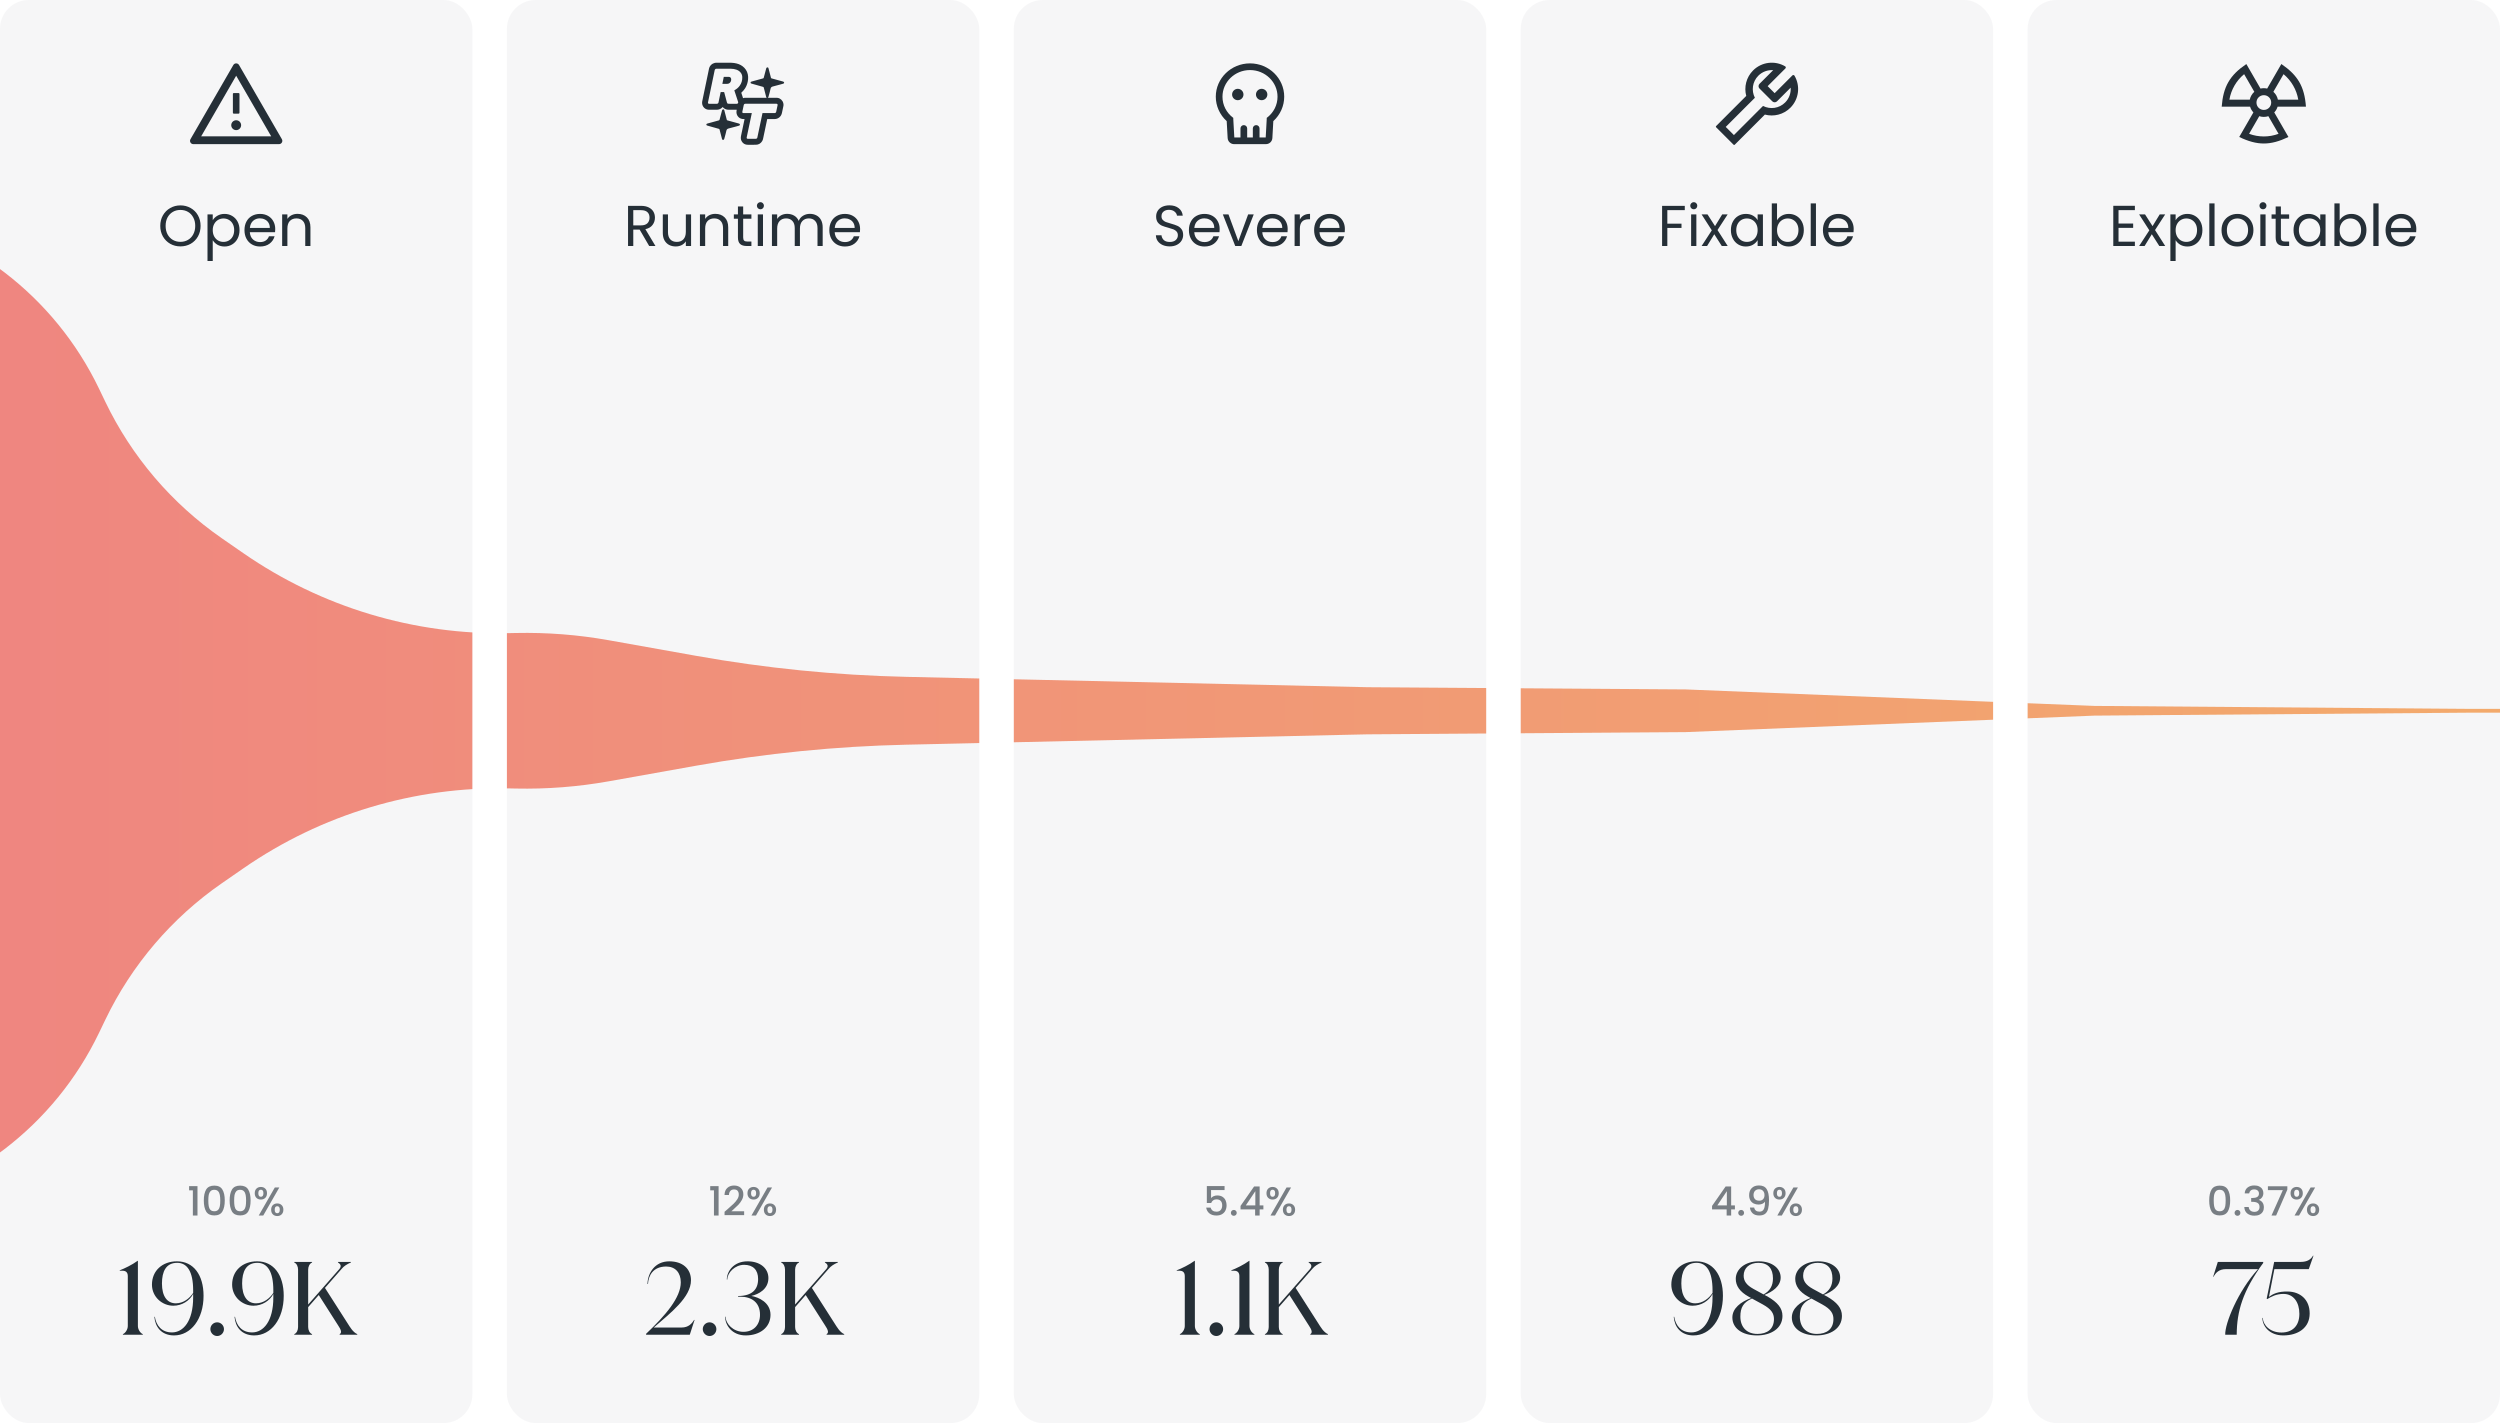 <svg width="650" height="370" viewBox="0 0 650 370" fill="none" xmlns="http://www.w3.org/2000/svg">
<g clip-path="url(#clip0_2438_864)">
<rect width="122.811" height="370" rx="7.488" fill="#252F37" fill-opacity="0.04"/>
<g clip-path="url(#clip1_2438_864)">
<path d="M60.121 32.549C60.121 32.89 60.257 33.217 60.498 33.458C60.739 33.699 61.066 33.835 61.407 33.835C61.748 33.835 62.075 33.699 62.316 33.458C62.557 33.217 62.693 32.89 62.693 32.549C62.693 32.208 62.557 31.881 62.316 31.64C62.075 31.399 61.748 31.263 61.407 31.263C61.066 31.263 60.739 31.399 60.498 31.64C60.257 31.881 60.121 32.208 60.121 32.549ZM60.55 24.406V29.335C60.55 29.453 60.646 29.549 60.764 29.549H62.05C62.168 29.549 62.264 29.453 62.264 29.335V24.406C62.264 24.288 62.168 24.192 62.05 24.192H60.764C60.646 24.192 60.55 24.288 60.55 24.406ZM73.292 36.192L62.149 16.906C61.983 16.619 61.696 16.477 61.407 16.477C61.118 16.477 60.828 16.619 60.665 16.906L49.522 36.192C49.193 36.765 49.605 37.477 50.264 37.477H72.55C73.209 37.477 73.621 36.765 73.292 36.192ZM52.305 35.444L61.407 19.689L70.509 35.444H52.305Z" fill="#252F37"/>
</g>
<path d="M46.91 64.063C45.942 64.063 45.058 63.839 44.259 63.389C43.461 62.93 42.827 62.296 42.357 61.487C41.898 60.669 41.668 59.75 41.668 58.731C41.668 57.713 41.898 56.8 42.357 55.991C42.827 55.172 43.461 54.538 44.259 54.089C45.058 53.629 45.942 53.4 46.91 53.4C47.889 53.4 48.777 53.629 49.576 54.089C50.375 54.538 51.004 55.167 51.463 55.976C51.922 56.785 52.152 57.703 52.152 58.731C52.152 59.76 51.922 60.678 51.463 61.487C51.004 62.296 50.375 62.93 49.576 63.389C48.777 63.839 47.889 64.063 46.91 64.063ZM46.91 62.88C47.639 62.88 48.293 62.71 48.872 62.371C49.461 62.032 49.921 61.547 50.25 60.918C50.59 60.289 50.759 59.56 50.759 58.731C50.759 57.893 50.59 57.164 50.25 56.545C49.921 55.916 49.466 55.432 48.887 55.092C48.308 54.753 47.649 54.583 46.91 54.583C46.171 54.583 45.512 54.753 44.933 55.092C44.354 55.432 43.895 55.916 43.555 56.545C43.226 57.164 43.061 57.893 43.061 58.731C43.061 59.56 43.226 60.289 43.555 60.918C43.895 61.547 44.354 62.032 44.933 62.371C45.522 62.71 46.181 62.88 46.91 62.88ZM55.314 57.264C55.584 56.794 55.983 56.405 56.513 56.096C57.052 55.776 57.676 55.616 58.385 55.616C59.114 55.616 59.772 55.791 60.361 56.141C60.961 56.49 61.43 56.984 61.769 57.623C62.109 58.252 62.279 58.986 62.279 59.825C62.279 60.654 62.109 61.392 61.769 62.041C61.43 62.69 60.961 63.195 60.361 63.554C59.772 63.914 59.114 64.093 58.385 64.093C57.686 64.093 57.067 63.938 56.527 63.629C55.998 63.309 55.594 62.915 55.314 62.446V67.853H53.951V55.751H55.314V57.264ZM60.886 59.825C60.886 59.206 60.761 58.667 60.511 58.207C60.262 57.748 59.922 57.399 59.493 57.159C59.074 56.919 58.609 56.8 58.1 56.8C57.601 56.8 57.136 56.924 56.707 57.174C56.288 57.414 55.948 57.768 55.689 58.237C55.439 58.697 55.314 59.231 55.314 59.84C55.314 60.459 55.439 61.003 55.689 61.472C55.948 61.932 56.288 62.286 56.707 62.536C57.136 62.775 57.601 62.895 58.1 62.895C58.609 62.895 59.074 62.775 59.493 62.536C59.922 62.286 60.262 61.932 60.511 61.472C60.761 61.003 60.886 60.454 60.886 59.825ZM71.561 59.54C71.561 59.8 71.546 60.075 71.516 60.364H64.956C65.006 61.173 65.281 61.807 65.78 62.266C66.289 62.715 66.903 62.94 67.622 62.94C68.211 62.94 68.7 62.805 69.09 62.536C69.489 62.256 69.769 61.887 69.928 61.427H71.396C71.177 62.216 70.737 62.86 70.078 63.359C69.419 63.849 68.601 64.093 67.622 64.093C66.843 64.093 66.144 63.919 65.525 63.569C64.916 63.22 64.437 62.725 64.088 62.086C63.738 61.437 63.563 60.688 63.563 59.84C63.563 58.991 63.733 58.247 64.073 57.608C64.412 56.969 64.886 56.48 65.495 56.141C66.114 55.791 66.823 55.616 67.622 55.616C68.401 55.616 69.09 55.786 69.689 56.126C70.288 56.465 70.747 56.934 71.067 57.533C71.396 58.123 71.561 58.791 71.561 59.54ZM70.153 59.256C70.153 58.736 70.038 58.292 69.809 57.923C69.579 57.543 69.265 57.259 68.865 57.069C68.476 56.869 68.041 56.77 67.562 56.77C66.873 56.77 66.284 56.989 65.795 57.428C65.316 57.868 65.041 58.477 64.971 59.256H70.153ZM77.359 55.601C78.357 55.601 79.166 55.906 79.785 56.515C80.404 57.114 80.714 57.983 80.714 59.121V63.959H79.366V59.316C79.366 58.497 79.161 57.873 78.752 57.444C78.342 57.004 77.783 56.785 77.074 56.785C76.355 56.785 75.781 57.009 75.352 57.459C74.933 57.908 74.723 58.562 74.723 59.42V63.959H73.36V55.751H74.723V56.919C74.993 56.5 75.357 56.175 75.816 55.946C76.285 55.716 76.8 55.601 77.359 55.601Z" fill="#252F37"/>
<path opacity="0.6" d="M49.167 309.485V308.394H51.347V316.037H50.142V309.485H49.167ZM52.989 312.116C52.989 310.907 53.192 309.963 53.597 309.285C54.01 308.601 54.715 308.258 55.715 308.258C56.714 308.258 57.417 308.601 57.822 309.285C58.235 309.963 58.441 310.907 58.441 312.116C58.441 313.339 58.235 314.297 57.822 314.989C57.417 315.674 56.714 316.016 55.715 316.016C54.715 316.016 54.01 315.674 53.597 314.989C53.192 314.297 52.989 313.339 52.989 312.116ZM57.267 312.116C57.267 311.55 57.228 311.071 57.151 310.68C57.081 310.288 56.935 309.97 56.711 309.726C56.487 309.474 56.155 309.348 55.715 309.348C55.275 309.348 54.943 309.474 54.719 309.726C54.495 309.97 54.345 310.288 54.268 310.68C54.198 311.071 54.163 311.55 54.163 312.116C54.163 312.703 54.198 313.196 54.268 313.594C54.338 313.993 54.485 314.314 54.709 314.559C54.939 314.804 55.275 314.926 55.715 314.926C56.155 314.926 56.487 314.804 56.711 314.559C56.942 314.314 57.092 313.993 57.162 313.594C57.232 313.196 57.267 312.703 57.267 312.116ZM59.705 312.116C59.705 310.907 59.908 309.963 60.313 309.285C60.726 308.601 61.432 308.258 62.431 308.258C63.431 308.258 64.133 308.601 64.538 309.285C64.951 309.963 65.157 310.907 65.157 312.116C65.157 313.339 64.951 314.297 64.538 314.989C64.133 315.674 63.431 316.016 62.431 316.016C61.432 316.016 60.726 315.674 60.313 314.989C59.908 314.297 59.705 313.339 59.705 312.116ZM63.983 312.116C63.983 311.55 63.944 311.071 63.867 310.68C63.798 310.288 63.651 309.97 63.427 309.726C63.203 309.474 62.871 309.348 62.431 309.348C61.991 309.348 61.659 309.474 61.435 309.726C61.212 309.97 61.061 310.288 60.984 310.68C60.914 311.071 60.88 311.55 60.88 312.116C60.88 312.703 60.914 313.196 60.984 313.594C61.054 313.993 61.201 314.314 61.425 314.559C61.655 314.804 61.991 314.926 62.431 314.926C62.871 314.926 63.203 314.804 63.427 314.559C63.658 314.314 63.808 313.993 63.878 313.594C63.948 313.196 63.983 312.703 63.983 312.116ZM66.233 310.24C66.233 309.729 66.38 309.331 66.673 309.044C66.974 308.751 67.358 308.604 67.826 308.604C68.295 308.604 68.676 308.751 68.969 309.044C69.27 309.331 69.42 309.729 69.42 310.24C69.42 310.75 69.27 311.152 68.969 311.445C68.676 311.739 68.295 311.885 67.826 311.885C67.358 311.885 66.974 311.739 66.673 311.445C66.38 311.152 66.233 310.75 66.233 310.24ZM72.628 308.74L68.445 316.037H67.271L71.454 308.74H72.628ZM67.826 309.327C67.386 309.327 67.166 309.631 67.166 310.24C67.166 310.855 67.386 311.162 67.826 311.162C68.036 311.162 68.197 311.089 68.309 310.942C68.427 310.788 68.487 310.554 68.487 310.24C68.487 309.631 68.267 309.327 67.826 309.327ZM70.5 314.527C70.5 314.017 70.647 313.619 70.94 313.332C71.241 313.039 71.625 312.892 72.093 312.892C72.555 312.892 72.932 313.039 73.226 313.332C73.526 313.619 73.677 314.017 73.677 314.527C73.677 315.038 73.526 315.44 73.226 315.733C72.932 316.027 72.555 316.173 72.093 316.173C71.625 316.173 71.241 316.027 70.94 315.733C70.647 315.44 70.5 315.038 70.5 314.527ZM72.083 313.615C71.643 313.615 71.422 313.919 71.422 314.527C71.422 315.135 71.643 315.44 72.083 315.44C72.523 315.44 72.743 315.135 72.743 314.527C72.743 313.919 72.523 313.615 72.083 313.615Z" fill="#252F37"/>
<path d="M37.127 347.028H31.953V346.872C32.603 346.612 33.227 345.65 33.227 344.766V331.818C33.227 330.986 32.889 330.388 31.849 330.388H31.121V330.284C32.421 329.79 34.345 328.854 35.775 327.814H35.853V344.766C35.853 345.65 36.477 346.612 37.127 346.872V347.028ZM46.008 327.944C50.272 327.944 52.923 331.428 52.923 336.914C52.923 342.972 49.621 347.21 45.254 347.21C42.004 347.21 40.34 345.026 40.132 342.374H40.261C40.626 344.636 42.029 346.43 44.708 346.43C47.645 346.43 50.219 343.518 50.219 337.356V336.42C49.309 338.188 47.307 339.488 45.045 339.488C42.212 339.488 39.508 337.226 39.508 334.002C39.508 330.388 42.212 327.944 46.008 327.944ZM45.721 338.864C47.672 338.864 49.283 337.59 50.219 336.16V335.484C50.219 330.544 48.633 328.334 46.086 328.334C43.148 328.334 42.108 330.596 42.108 333.716C42.108 337.07 43.486 338.864 45.721 338.864ZM56.463 347.366C55.475 347.366 54.695 346.508 54.695 345.572C54.695 344.61 55.475 343.804 56.463 343.804C57.425 343.804 58.231 344.61 58.231 345.572C58.231 346.56 57.425 347.366 56.463 347.366ZM66.853 327.944C71.117 327.944 73.769 331.428 73.769 336.914C73.769 342.972 70.467 347.21 66.099 347.21C62.849 347.21 61.185 345.026 60.977 342.374H61.107C61.471 344.636 62.875 346.43 65.553 346.43C68.491 346.43 71.065 343.518 71.065 337.356V336.42C70.155 338.188 68.153 339.488 65.891 339.488C63.057 339.488 60.353 337.226 60.353 334.002C60.353 330.388 63.057 327.944 66.853 327.944ZM66.567 338.864C68.517 338.864 70.129 337.59 71.065 336.16V335.484C71.065 330.544 69.479 328.334 66.931 328.334C63.993 328.334 62.953 330.596 62.953 333.716C62.953 337.07 64.331 338.864 66.567 338.864ZM84.492 334.86L90.394 344.09C90.966 344.974 91.746 346.378 92.89 346.872V347.028H88.314V346.872C88.99 346.508 88.6 345.624 87.95 344.662L82.88 336.706L80.124 339.852V345.026C80.124 345.806 80.488 346.612 81.138 346.872V347.028H76.51V346.872C77.16 346.612 77.498 345.806 77.498 345.026V330.102C77.498 329.322 77.16 328.516 76.51 328.256V328.1H81.138V328.256C80.488 328.516 80.124 329.322 80.124 330.102V339.176L88.236 329.946C88.886 329.166 88.522 328.646 87.872 328.23V328.1H91.252V328.23C90.134 328.724 89.406 329.218 88.886 329.842L84.492 334.86Z" fill="#252F37"/>
<path d="M25.725 101.013C14.158 76.953 -8.197 59.858 -34.447 55V314.6C-8.197 309.742 14.158 292.647 25.725 268.587L27.389 265.124C34.241 250.871 44.681 238.644 57.683 229.643L63.292 225.761C83.56 211.731 107.74 204.46 132.384 204.985L134.128 205.022C142.209 205.194 150.289 204.565 158.246 203.145L181.068 199.07C199.082 195.854 217.317 194.032 235.611 193.621L355.548 190.926L438.256 190.349L544.517 186.064L641.395 185.3H684.447V184.301H641.395L544.517 183.536L438.256 179.251L355.548 178.674L235.611 175.979C217.317 175.568 199.082 173.746 181.068 170.53L158.247 166.456C150.289 165.035 142.209 164.406 134.128 164.578L132.384 164.615C107.74 165.141 83.56 157.87 63.292 143.84L57.683 139.957C44.681 130.956 34.241 118.729 27.389 104.476L25.725 101.013Z" fill="url(#paint0_linear_2438_864)"/>
</g>
<g clip-path="url(#clip2_2438_864)">
<rect x="131.797" width="122.811" height="370" rx="7.488" fill="#252F37" fill-opacity="0.04"/>
<path fill-rule="evenodd" clip-rule="evenodd" d="M190.063 16.311H186.13C186.099 16.315 186.068 16.32 186.037 16.324L186.037 16.324C185.97 16.333 185.903 16.342 185.838 16.356C185.169 16.502 184.503 17.054 184.335 17.896C184.241 18.369 184.142 18.842 184.042 19.314C183.998 19.523 183.954 19.731 183.911 19.94L183.387 22.453L183.269 23.019C183.152 23.584 183.034 24.148 182.917 24.712C182.881 24.881 182.845 25.05 182.809 25.219C182.726 25.605 182.643 25.991 182.574 26.379C182.394 27.384 183.027 28.329 184.007 28.504C184.12 28.524 184.236 28.534 184.35 28.535C184.679 28.536 185.007 28.536 185.336 28.536C185.67 28.536 186.004 28.535 186.338 28.537C186.958 28.54 187.473 28.307 187.882 27.831C187.887 27.826 187.891 27.82 187.882 27.833L187.914 27.861L187.949 27.892C187.998 27.934 188.046 27.977 188.093 28.021C188.373 28.287 188.705 28.443 189.081 28.502C189.222 28.524 189.367 28.534 189.511 28.535C189.994 28.537 190.478 28.537 190.962 28.537L191.488 28.536H191.551C191.544 28.578 191.537 28.619 191.529 28.659L191.529 28.659L191.529 28.659L191.529 28.659C191.513 28.746 191.498 28.831 191.488 28.916C191.436 29.404 191.547 29.851 191.839 30.241C192.134 30.637 192.533 30.865 193.014 30.932C193.134 30.949 193.257 30.95 193.379 30.952C193.435 30.952 193.491 30.953 193.547 30.955C193.558 30.956 193.568 30.956 193.586 30.957L193.568 31.044L193.568 31.046C193.551 31.127 193.534 31.207 193.518 31.286L193.259 32.514L192.884 34.294C192.86 34.409 192.835 34.523 192.811 34.638C192.752 34.909 192.693 35.181 192.643 35.453C192.536 36.031 192.661 36.559 193.033 37.007C193.331 37.367 193.724 37.571 194.185 37.627C194.273 37.638 194.361 37.64 194.449 37.64C194.643 37.64 194.836 37.641 195.029 37.642C195.529 37.644 196.029 37.646 196.529 37.638C197.265 37.626 197.821 37.281 198.195 36.634C198.324 36.413 198.382 36.167 198.434 35.917C198.566 35.284 198.7 34.651 198.833 34.017L198.834 34.016L199.014 33.158L199.283 31.877L199.463 31.023C199.464 31.014 199.467 31.005 199.469 30.996C199.47 30.992 199.471 30.987 199.472 30.983L199.479 30.955H199.545H201.414C202.327 30.955 203.109 30.304 203.298 29.39C203.369 29.047 203.442 28.705 203.515 28.363L203.515 28.36L203.516 28.358L203.516 28.357C203.567 28.116 203.619 27.875 203.669 27.633C203.681 27.578 203.689 27.522 203.697 27.466C203.701 27.441 203.704 27.415 203.708 27.39V27.124C203.707 27.116 203.705 27.107 203.704 27.098C203.702 27.088 203.701 27.079 203.699 27.07L203.692 27.026C203.681 26.954 203.67 26.882 203.653 26.811C203.489 26.113 202.889 25.552 202.195 25.446C202.094 25.431 201.991 25.423 201.889 25.423C201.136 25.422 200.383 25.422 199.63 25.422C199.711 25.366 199.775 25.258 199.801 25.164C199.837 25.034 199.874 24.905 199.91 24.775C200.064 24.224 200.219 23.673 200.331 23.114C200.408 22.728 200.595 22.563 200.995 22.47C201.611 22.326 202.22 22.155 202.828 21.983C203.088 21.91 203.348 21.837 203.608 21.766C203.761 21.725 203.871 21.651 203.873 21.475C203.854 21.288 203.692 21.229 203.527 21.184L203.526 21.182C202.566 20.916 201.606 20.651 200.645 20.391C200.53 20.36 200.465 20.318 200.441 20.198C200.408 20.036 200.364 19.876 200.321 19.716L200.321 19.716C200.302 19.647 200.283 19.578 200.265 19.509C200.112 18.923 199.96 18.337 199.809 17.751C199.776 17.626 199.708 17.516 199.566 17.516C199.472 17.516 199.365 17.568 199.29 17.625C199.249 17.655 199.234 17.719 199.22 17.779C199.218 17.789 199.215 17.798 199.213 17.808C199.212 17.811 199.211 17.815 199.21 17.819L199.132 18.109L199.132 18.11C198.945 18.803 198.758 19.498 198.578 20.193C198.549 20.307 198.496 20.36 198.377 20.391C197.915 20.514 197.454 20.641 196.994 20.768C196.839 20.811 196.684 20.854 196.529 20.896L196.226 20.98L196.226 20.98C195.947 21.056 195.667 21.133 195.387 21.209C195.246 21.248 195.147 21.324 195.143 21.467C195.139 21.612 195.233 21.694 195.375 21.733C195.402 21.74 195.429 21.747 195.455 21.755L195.456 21.755L195.502 21.769C195.761 21.842 196.02 21.915 196.279 21.988C196.978 22.186 197.677 22.383 198.377 22.578C198.494 22.61 198.549 22.66 198.578 22.776C198.764 23.514 198.958 24.251 199.152 24.989L199.209 25.206C199.234 25.302 199.282 25.377 199.343 25.422L196.966 25.422H196.953C195.984 25.422 195.015 25.422 194.046 25.421L193.975 25.421C193.713 25.42 193.45 25.42 193.194 25.516L193.183 25.486L193.171 25.454L193.163 25.43L193.06 25.113L193.06 25.113L193.06 25.113C192.957 24.798 192.855 24.484 192.75 24.171C192.734 24.122 192.742 24.097 192.778 24.064C193.129 23.75 193.44 23.399 193.699 23.002C194.056 22.453 194.286 21.85 194.416 21.206C194.499 20.792 194.538 20.373 194.513 19.95C194.461 19.059 194.148 18.283 193.533 17.64C192.967 17.047 192.273 16.693 191.493 16.499C191.053 16.389 190.605 16.335 190.153 16.32C190.132 16.32 190.111 16.317 190.091 16.314L190.091 16.314C190.081 16.313 190.072 16.312 190.063 16.311ZM188.24 17.871V17.872L188.239 17.871H188.24ZM188.773 17.87C188.595 17.871 188.417 17.871 188.24 17.871V17.87L187.812 17.87C187.291 17.869 186.769 17.869 186.247 17.871C186.187 17.872 186.124 17.886 186.07 17.911C185.915 17.98 185.846 18.109 185.812 18.277C185.661 19.016 185.506 19.754 185.352 20.492L185.352 20.492L185.352 20.492C185.291 20.784 185.23 21.075 185.169 21.367C185.027 22.048 184.885 22.729 184.743 23.41L184.743 23.414L184.74 23.428L184.588 24.16L184.505 24.557L184.503 24.565L184.503 24.566C184.36 25.254 184.217 25.942 184.074 26.63C184.031 26.841 184.144 26.98 184.355 26.98C184.503 26.98 184.652 26.98 184.801 26.98L185.024 26.98L185.424 26.98C185.745 26.98 186.065 26.98 186.385 26.98C186.595 26.98 186.768 26.841 186.81 26.642C186.846 26.466 186.883 26.291 186.919 26.116C186.944 25.992 186.97 25.869 186.995 25.746L187.084 25.319L187.085 25.316L187.085 25.315C187.177 24.875 187.269 24.434 187.359 23.994C187.367 23.953 187.384 23.945 187.42 23.945C187.69 23.947 187.96 23.947 188.23 23.945C188.274 23.944 188.288 23.962 188.298 24.001C188.384 24.325 188.47 24.648 188.556 24.972L188.678 25.432C188.71 25.553 188.742 25.675 188.774 25.796C188.847 26.074 188.92 26.352 188.997 26.628C189.042 26.794 189.121 26.937 189.311 26.966C189.356 26.973 189.401 26.979 189.445 26.979C189.699 26.98 189.952 26.98 190.206 26.98C190.671 26.979 191.136 26.979 191.6 26.982C191.781 26.982 192.001 26.768 191.919 26.522C191.678 25.803 191.443 25.082 191.208 24.361C191.119 24.089 191.03 23.816 190.941 23.544L190.937 23.535C190.926 23.503 190.918 23.477 190.967 23.453C191.493 23.183 191.939 22.808 192.295 22.33C192.803 21.648 193.024 20.87 192.991 20.017C192.974 19.592 192.836 19.207 192.572 18.875C192.278 18.503 191.896 18.263 191.459 18.108C190.99 17.942 190.504 17.879 190.011 17.873C189.598 17.868 189.186 17.869 188.773 17.87ZM198.319 29.399H198.248L198.19 29.674L198.091 30.148L197.589 32.53L196.956 35.538L196.94 35.617C196.93 35.664 196.921 35.712 196.91 35.759C196.866 35.956 196.712 36.084 196.514 36.084C195.814 36.085 195.114 36.084 194.413 36.084C194.208 36.084 194.095 35.94 194.138 35.733C194.208 35.399 194.279 35.065 194.349 34.731L194.35 34.73C194.396 34.511 194.442 34.292 194.488 34.073L194.803 32.575L195.118 31.076L195.312 30.158L195.459 29.459C195.461 29.447 195.463 29.435 195.465 29.421L195.469 29.399H195.402H193.306C193.284 29.399 193.262 29.4 193.241 29.397C193.059 29.371 192.966 29.24 193.004 29.055C193.127 28.471 193.251 27.887 193.376 27.304C193.418 27.11 193.59 26.978 193.791 26.978H197.545L198.412 26.978C199.569 26.978 200.726 26.978 201.883 26.977C201.982 26.977 202.06 27.009 202.123 27.088C202.178 27.155 202.197 27.23 202.179 27.314C202.104 27.67 202.029 28.026 201.954 28.381L201.94 28.449C201.897 28.653 201.854 28.857 201.81 29.06C201.764 29.273 201.611 29.399 201.398 29.399H198.319ZM188.182 19.979L187.813 21.799L187.813 21.799H187.876L188.132 21.799C188.417 21.799 188.702 21.799 188.987 21.799C189.048 21.798 189.11 21.794 189.17 21.79C189.875 21.735 190.205 20.987 190.09 20.478C190.033 20.229 189.893 20.055 189.636 20.005C189.557 19.989 189.476 19.981 189.395 19.98C189.111 19.979 188.826 19.979 188.542 19.979H188.541L188.24 19.979H188.182ZM189.156 31.306C190.117 31.567 191.077 31.831 192.037 32.098L192.038 32.099C192.203 32.145 192.365 32.204 192.384 32.391C192.382 32.566 192.272 32.64 192.119 32.681C191.859 32.752 191.599 32.826 191.34 32.899C190.731 33.07 190.122 33.242 189.506 33.385C189.107 33.478 188.92 33.643 188.842 34.029C188.73 34.588 188.575 35.139 188.421 35.69C188.385 35.82 188.348 35.95 188.312 36.08C188.285 36.179 188.216 36.293 188.128 36.346C187.957 36.45 187.777 36.341 187.72 36.121C187.701 36.049 187.682 35.977 187.663 35.904C187.469 35.167 187.275 34.43 187.089 33.691C187.06 33.576 187.005 33.525 186.889 33.493C186.188 33.299 185.489 33.101 184.79 32.904C184.531 32.83 184.272 32.757 184.013 32.684C183.97 32.672 183.929 32.659 183.886 32.648C183.744 32.609 183.65 32.527 183.654 32.383C183.658 32.24 183.757 32.163 183.898 32.125C184.178 32.049 184.458 31.972 184.737 31.895C184.838 31.867 184.939 31.84 185.04 31.812C185.195 31.769 185.35 31.726 185.505 31.684C185.965 31.556 186.426 31.429 186.889 31.306C187.007 31.275 187.06 31.222 187.089 31.109C187.269 30.413 187.456 29.719 187.643 29.025C187.669 28.928 187.695 28.831 187.721 28.734C187.725 28.721 187.728 28.708 187.731 28.694C187.745 28.635 187.76 28.571 187.801 28.54C187.876 28.483 187.983 28.432 188.077 28.432C188.219 28.431 188.287 28.541 188.32 28.666C188.471 29.252 188.624 29.838 188.776 30.424C188.794 30.493 188.813 30.562 188.832 30.632C188.876 30.792 188.919 30.952 188.952 31.114C188.976 31.233 189.041 31.275 189.156 31.306Z" fill="#252F37"/>
<path d="M168.787 63.959L166.301 59.69H164.653V63.959H163.29V53.52H166.66C167.449 53.52 168.113 53.654 168.652 53.924C169.201 54.194 169.61 54.558 169.88 55.017C170.15 55.477 170.284 56.001 170.284 56.59C170.284 57.309 170.075 57.943 169.655 58.492C169.246 59.041 168.627 59.406 167.798 59.585L170.419 63.959H168.787ZM164.653 58.597H166.66C167.399 58.597 167.953 58.417 168.322 58.058C168.692 57.688 168.877 57.199 168.877 56.59C168.877 55.971 168.692 55.492 168.322 55.152C167.963 54.813 167.409 54.643 166.66 54.643H164.653V58.597ZM179.681 55.751V63.959H178.318V62.745C178.058 63.165 177.694 63.494 177.225 63.734C176.765 63.964 176.256 64.078 175.697 64.078C175.058 64.078 174.484 63.949 173.975 63.689C173.465 63.419 173.061 63.02 172.762 62.491C172.472 61.962 172.327 61.318 172.327 60.559V55.751H173.675V60.379C173.675 61.188 173.88 61.812 174.289 62.251C174.699 62.681 175.258 62.895 175.967 62.895C176.695 62.895 177.27 62.67 177.689 62.221C178.108 61.772 178.318 61.118 178.318 60.259V55.751H179.681ZM185.981 55.601C186.979 55.601 187.788 55.906 188.407 56.515C189.026 57.114 189.336 57.983 189.336 59.121V63.959H187.988V59.316C187.988 58.497 187.783 57.873 187.374 57.444C186.964 57.004 186.405 56.785 185.696 56.785C184.977 56.785 184.403 57.009 183.974 57.459C183.555 57.908 183.345 58.562 183.345 59.42V63.959H181.982V55.751H183.345V56.919C183.615 56.5 183.979 56.175 184.438 55.946C184.908 55.716 185.422 55.601 185.981 55.601ZM193.225 56.874V61.712C193.225 62.111 193.309 62.396 193.479 62.566C193.649 62.725 193.943 62.805 194.363 62.805H195.366V63.959H194.138C193.379 63.959 192.81 63.784 192.431 63.434C192.051 63.085 191.862 62.511 191.862 61.712V56.874H190.798V55.751H191.862V53.684H193.225V55.751H195.366V56.874H193.225ZM197.721 54.418C197.462 54.418 197.242 54.328 197.062 54.149C196.883 53.969 196.793 53.749 196.793 53.49C196.793 53.23 196.883 53.01 197.062 52.831C197.242 52.651 197.462 52.561 197.721 52.561C197.971 52.561 198.181 52.651 198.351 52.831C198.53 53.01 198.62 53.23 198.62 53.49C198.62 53.749 198.53 53.969 198.351 54.149C198.181 54.328 197.971 54.418 197.721 54.418ZM198.38 55.751V63.959H197.018V55.751H198.38ZM210.573 55.601C211.212 55.601 211.781 55.736 212.28 56.006C212.78 56.265 213.174 56.66 213.464 57.189C213.753 57.718 213.898 58.362 213.898 59.121V63.959H212.55V59.316C212.55 58.497 212.345 57.873 211.936 57.444C211.537 57.004 210.992 56.785 210.304 56.785C209.595 56.785 209.03 57.014 208.611 57.474C208.192 57.923 207.982 58.577 207.982 59.435V63.959H206.634V59.316C206.634 58.497 206.429 57.873 206.02 57.444C205.621 57.004 205.077 56.785 204.388 56.785C203.679 56.785 203.115 57.014 202.695 57.474C202.276 57.923 202.066 58.577 202.066 59.435V63.959H200.703V55.751H202.066V56.934C202.336 56.505 202.695 56.175 203.145 55.946C203.604 55.716 204.108 55.601 204.657 55.601C205.346 55.601 205.955 55.756 206.484 56.066C207.014 56.375 207.408 56.83 207.668 57.428C207.897 56.849 208.277 56.4 208.806 56.081C209.335 55.761 209.924 55.601 210.573 55.601ZM223.622 59.54C223.622 59.8 223.607 60.075 223.577 60.364H217.017C217.067 61.173 217.342 61.807 217.841 62.266C218.35 62.715 218.964 62.94 219.683 62.94C220.272 62.94 220.762 62.805 221.151 62.536C221.55 62.256 221.83 61.887 221.99 61.427H223.457C223.238 62.216 222.798 62.86 222.139 63.359C221.48 63.849 220.662 64.093 219.683 64.093C218.904 64.093 218.205 63.919 217.586 63.569C216.977 63.22 216.498 62.725 216.149 62.086C215.799 61.437 215.624 60.688 215.624 59.84C215.624 58.991 215.794 58.247 216.134 57.608C216.473 56.969 216.947 56.48 217.556 56.141C218.176 55.791 218.884 55.616 219.683 55.616C220.462 55.616 221.151 55.786 221.75 56.126C222.349 56.465 222.808 56.934 223.128 57.533C223.457 58.123 223.622 58.791 223.622 59.54ZM222.214 59.256C222.214 58.736 222.099 58.292 221.87 57.923C221.64 57.543 221.326 57.259 220.926 57.069C220.537 56.869 220.103 56.77 219.623 56.77C218.934 56.77 218.345 56.989 217.856 57.428C217.377 57.868 217.102 58.477 217.032 59.256H222.214Z" fill="#252F37"/>
<path opacity="0.6" d="M184.654 309.485V308.394H186.835V316.037H185.629V309.485H184.654ZM189.137 314.412C189.808 313.832 190.336 313.357 190.72 312.986C191.112 312.609 191.437 312.217 191.695 311.812C191.954 311.407 192.083 311.001 192.083 310.596C192.083 310.177 191.982 309.848 191.779 309.61C191.584 309.373 191.273 309.254 190.846 309.254C190.434 309.254 190.112 309.387 189.882 309.652C189.658 309.911 189.539 310.26 189.525 310.701H188.372C188.393 309.904 188.631 309.296 189.085 308.877C189.546 308.45 190.13 308.237 190.836 308.237C191.598 308.237 192.192 308.447 192.618 308.866C193.051 309.285 193.268 309.845 193.268 310.544C193.268 311.047 193.139 311.533 192.88 312.001C192.629 312.462 192.324 312.878 191.968 313.248C191.619 313.612 191.171 314.035 190.626 314.517L190.154 314.936H193.478V315.932H188.383V315.062L189.137 314.412ZM194.339 310.24C194.339 309.729 194.486 309.331 194.779 309.044C195.08 308.751 195.464 308.604 195.932 308.604C196.401 308.604 196.782 308.751 197.075 309.044C197.376 309.331 197.526 309.729 197.526 310.24C197.526 310.75 197.376 311.152 197.075 311.445C196.782 311.739 196.401 311.885 195.932 311.885C195.464 311.885 195.08 311.739 194.779 311.445C194.486 311.152 194.339 310.75 194.339 310.24ZM200.734 308.74L196.551 316.037H195.377L199.56 308.74H200.734ZM195.932 309.327C195.492 309.327 195.272 309.631 195.272 310.24C195.272 310.855 195.492 311.162 195.932 311.162C196.142 311.162 196.303 311.089 196.415 310.942C196.534 310.788 196.593 310.554 196.593 310.24C196.593 309.631 196.373 309.327 195.932 309.327ZM198.606 314.527C198.606 314.017 198.753 313.619 199.046 313.332C199.347 313.039 199.731 312.892 200.199 312.892C200.661 312.892 201.038 313.039 201.332 313.332C201.632 313.619 201.782 314.017 201.782 314.527C201.782 315.038 201.632 315.44 201.332 315.733C201.038 316.027 200.661 316.173 200.199 316.173C199.731 316.173 199.347 316.027 199.046 315.733C198.753 315.44 198.606 315.038 198.606 314.527ZM200.189 313.615C199.749 313.615 199.528 313.919 199.528 314.527C199.528 315.135 199.749 315.44 200.189 315.44C200.629 315.44 200.849 315.135 200.849 314.527C200.849 313.919 200.629 313.615 200.189 313.615Z" fill="#252F37"/>
<path d="M180.46 343.18H180.59L179.342 347.028H167.98V346.794C173.128 341.906 177.002 337.356 177.002 333.404C177.002 330.908 175.598 329.296 173.206 329.296C169.774 329.296 168.578 331.688 168.474 333.846H168.344C168.396 330.934 170.32 327.944 174.012 327.944C177.444 327.944 179.654 329.842 179.654 332.858C179.654 337.33 174.272 341.412 169.982 345.156H177.21C179.004 345.156 179.914 344.116 180.46 343.18ZM184.489 347.366C183.501 347.366 182.721 346.508 182.721 345.572C182.721 344.61 183.501 343.804 184.489 343.804C185.451 343.804 186.257 344.61 186.257 345.572C186.257 346.56 185.451 347.366 184.489 347.366ZM195.34 336.94C197.264 337.278 200.332 338.656 200.332 341.854C200.332 345.13 197.55 347.21 193.884 347.21C190.296 347.21 188.528 344.506 188.528 342.348H188.658C188.684 344.246 190.686 346.274 193.286 346.274C195.938 346.274 197.602 344.454 197.602 341.828C197.602 338.552 195.314 337.148 192.558 337.148H191.908V336.966C195.574 336.94 197.108 335.25 197.108 332.546C197.108 330.18 195.808 328.854 193.468 328.854C191.128 328.854 189.126 330.83 189.1 332.676H188.97C188.97 330.596 190.712 327.944 194.378 327.944C197.55 327.944 199.786 329.686 199.786 332.312C199.786 335.172 197.238 336.524 195.34 336.94ZM211.097 334.86L216.999 344.09C217.571 344.974 218.351 346.378 219.495 346.872V347.028H214.919V346.872C215.595 346.508 215.205 345.624 214.555 344.662L209.485 336.706L206.729 339.852V345.026C206.729 345.806 207.093 346.612 207.743 346.872V347.028H203.115V346.872C203.765 346.612 204.103 345.806 204.103 345.026V330.102C204.103 329.322 203.765 328.516 203.115 328.256V328.1H207.743V328.256C207.093 328.516 206.729 329.322 206.729 330.102V339.176L214.841 329.946C215.491 329.166 215.127 328.646 214.477 328.23V328.1H217.857V328.23C216.739 328.724 216.011 329.218 215.491 329.842L211.097 334.86Z" fill="#252F37"/>
<path d="M25.725 101.013C14.158 76.953 -8.197 59.858 -34.447 55V314.6C-8.197 309.742 14.158 292.647 25.725 268.587L27.389 265.124C34.241 250.871 44.681 238.644 57.683 229.643L63.292 225.761C83.56 211.731 107.74 204.46 132.384 204.985L134.128 205.022C142.209 205.194 150.289 204.565 158.247 203.145L181.068 199.07C199.082 195.854 217.317 194.032 235.611 193.621L355.548 190.926L438.256 190.349L544.517 186.064L641.395 185.3H684.447V184.301H641.395L544.517 183.536L438.256 179.251L355.548 178.674L235.611 175.979C217.317 175.568 199.082 173.746 181.068 170.53L158.247 166.456C150.289 165.035 142.209 164.406 134.128 164.578L132.384 164.615C107.74 165.141 83.56 157.87 63.292 143.84L57.683 139.957C44.681 130.956 34.241 118.729 27.389 104.476L25.725 101.013Z" fill="url(#paint1_linear_2438_864)"/>
</g>
<g clip-path="url(#clip3_2438_864)">
<rect x="263.594" width="122.811" height="370" rx="7.488" fill="#252F37" fill-opacity="0.04"/>
<path fill-rule="evenodd" clip-rule="evenodd" d="M320.859 37.477C319.973 37.477 319.239 36.785 319.19 35.898L318.942 31.491C317.138 29.856 316.105 27.546 316.105 25.145C316.105 20.365 320.096 16.477 325 16.477C329.905 16.477 333.895 20.365 333.895 25.145C333.895 27.543 332.863 29.854 331.061 31.489L330.816 35.896C330.766 36.782 330.033 37.475 329.146 37.475H320.859V37.477ZM329.083 35.739L329.347 30.97V30.65L329.374 30.63C331.142 29.305 332.156 27.305 332.156 25.145C332.156 21.325 328.946 18.216 325 18.216C321.055 18.216 317.844 21.325 317.844 25.145C317.844 27.305 318.859 29.305 320.627 30.63L320.654 30.65V30.963L320.922 35.739H322.524V33.399C322.524 32.92 322.913 32.528 323.394 32.528C323.876 32.528 324.265 32.918 324.265 33.399V35.739H325.736V33.399C325.736 32.92 326.125 32.528 326.607 32.528C327.088 32.528 327.477 32.918 327.477 33.399V35.739H329.083ZM328.031 26.05C327.214 26.05 326.55 25.386 326.55 24.572C326.55 23.757 327.214 23.091 328.031 23.091C328.847 23.091 329.511 23.755 329.511 24.572C329.511 25.388 328.847 26.05 328.031 26.05ZM321.824 26.05C321.007 26.05 320.344 25.386 320.344 24.572C320.344 23.757 321.007 23.091 321.824 23.091C322.641 23.091 323.304 23.755 323.304 24.572C323.304 25.388 322.641 26.05 321.824 26.05Z" fill="#252F37"/>
<path d="M304.145 64.063C303.456 64.063 302.837 63.944 302.288 63.704C301.749 63.454 301.324 63.115 301.015 62.685C300.705 62.246 300.545 61.742 300.535 61.173H301.988C302.038 61.662 302.238 62.076 302.587 62.416C302.947 62.745 303.466 62.91 304.145 62.91C304.794 62.91 305.303 62.75 305.673 62.431C306.052 62.101 306.242 61.682 306.242 61.173C306.242 60.773 306.132 60.449 305.912 60.199C305.693 59.95 305.418 59.76 305.088 59.63C304.759 59.5 304.315 59.361 303.756 59.211C303.067 59.031 302.512 58.851 302.093 58.672C301.684 58.492 301.329 58.212 301.03 57.833C300.74 57.444 300.595 56.924 300.595 56.275C300.595 55.706 300.74 55.202 301.03 54.763C301.319 54.323 301.724 53.984 302.243 53.744C302.772 53.505 303.376 53.385 304.055 53.385C305.034 53.385 305.832 53.629 306.451 54.119C307.08 54.608 307.435 55.257 307.515 56.066H306.017C305.967 55.666 305.757 55.317 305.388 55.017C305.019 54.708 304.529 54.553 303.92 54.553C303.351 54.553 302.887 54.703 302.527 55.002C302.168 55.292 301.988 55.701 301.988 56.23C301.988 56.61 302.093 56.919 302.303 57.159C302.522 57.399 302.787 57.583 303.097 57.713C303.416 57.833 303.86 57.973 304.429 58.133C305.118 58.322 305.673 58.512 306.092 58.702C306.511 58.881 306.871 59.166 307.17 59.555C307.47 59.935 307.62 60.454 307.62 61.113C307.62 61.622 307.485 62.101 307.215 62.551C306.946 63 306.546 63.364 306.017 63.644C305.488 63.923 304.864 64.063 304.145 64.063ZM317.114 59.54C317.114 59.8 317.099 60.075 317.069 60.364H310.509C310.559 61.173 310.833 61.807 311.333 62.266C311.842 62.715 312.456 62.94 313.175 62.94C313.764 62.94 314.253 62.805 314.642 62.536C315.042 62.256 315.321 61.887 315.481 61.427H316.949C316.729 62.216 316.29 62.86 315.631 63.359C314.972 63.849 314.153 64.093 313.175 64.093C312.396 64.093 311.697 63.919 311.078 63.569C310.469 63.22 309.99 62.725 309.64 62.086C309.291 61.437 309.116 60.688 309.116 59.84C309.116 58.991 309.286 58.247 309.625 57.608C309.965 56.969 310.439 56.48 311.048 56.141C311.667 55.791 312.376 55.616 313.175 55.616C313.954 55.616 314.642 55.786 315.242 56.126C315.841 56.465 316.3 56.934 316.619 57.533C316.949 58.123 317.114 58.791 317.114 59.54ZM315.706 59.256C315.706 58.736 315.591 58.292 315.361 57.923C315.132 57.543 314.817 57.259 314.418 57.069C314.028 56.869 313.594 56.77 313.115 56.77C312.426 56.77 311.837 56.989 311.348 57.428C310.868 57.868 310.594 58.477 310.524 59.256H315.706ZM321.968 62.7L324.514 55.751H325.967L322.747 63.959H321.159L317.939 55.751H319.407L321.968 62.7ZM334.796 59.54C334.796 59.8 334.781 60.075 334.752 60.364H328.192C328.242 61.173 328.516 61.807 329.015 62.266C329.525 62.715 330.139 62.94 330.857 62.94C331.447 62.94 331.936 62.805 332.325 62.536C332.725 62.256 333.004 61.887 333.164 61.427H334.632C334.412 62.216 333.973 62.86 333.314 63.359C332.655 63.849 331.836 64.093 330.857 64.093C330.079 64.093 329.38 63.919 328.761 63.569C328.152 63.22 327.672 62.725 327.323 62.086C326.973 61.437 326.799 60.688 326.799 59.84C326.799 58.991 326.968 58.247 327.308 57.608C327.647 56.969 328.122 56.48 328.731 56.141C329.35 55.791 330.059 55.616 330.857 55.616C331.636 55.616 332.325 55.786 332.924 56.126C333.523 56.465 333.983 56.934 334.302 57.533C334.632 58.123 334.796 58.791 334.796 59.54ZM333.389 59.256C333.389 58.736 333.274 58.292 333.044 57.923C332.814 57.543 332.5 57.259 332.101 57.069C331.711 56.869 331.277 56.77 330.798 56.77C330.109 56.77 329.52 56.989 329.03 57.428C328.551 57.868 328.276 58.477 328.207 59.256H333.389ZM337.958 57.084C338.198 56.615 338.537 56.25 338.977 55.991C339.426 55.731 339.97 55.601 340.609 55.601V57.009H340.25C338.722 57.009 337.958 57.838 337.958 59.495V63.959H336.595V55.751H337.958V57.084ZM349.671 59.54C349.671 59.8 349.656 60.075 349.626 60.364H343.066C343.116 61.173 343.391 61.807 343.89 62.266C344.399 62.715 345.013 62.94 345.732 62.94C346.321 62.94 346.81 62.805 347.2 62.536C347.599 62.256 347.879 61.887 348.039 61.427H349.506C349.287 62.216 348.847 62.86 348.188 63.359C347.529 63.849 346.711 64.093 345.732 64.093C344.953 64.093 344.254 63.919 343.635 63.569C343.026 63.22 342.547 62.725 342.198 62.086C341.848 61.437 341.673 60.688 341.673 59.84C341.673 58.991 341.843 58.247 342.183 57.608C342.522 56.969 342.996 56.48 343.605 56.141C344.224 55.791 344.933 55.616 345.732 55.616C346.511 55.616 347.2 55.786 347.799 56.126C348.398 56.465 348.857 56.934 349.177 57.533C349.506 58.123 349.671 58.791 349.671 59.54ZM348.263 59.256C348.263 58.736 348.148 58.292 347.919 57.923C347.689 57.543 347.375 57.259 346.975 57.069C346.586 56.869 346.151 56.77 345.672 56.77C344.983 56.77 344.394 56.989 343.905 57.428C343.426 57.868 343.151 58.477 343.081 59.256H348.263Z" fill="#252F37"/>
<path opacity="0.6" d="M318.388 309.422H314.876V311.508C315.022 311.312 315.239 311.148 315.526 311.015C315.819 310.883 316.13 310.816 316.459 310.816C317.046 310.816 317.521 310.942 317.884 311.194C318.255 311.445 318.517 311.763 318.671 312.148C318.832 312.532 318.912 312.937 318.912 313.364C318.912 313.881 318.811 314.342 318.608 314.748C318.412 315.146 318.115 315.46 317.717 315.691C317.325 315.922 316.843 316.037 316.27 316.037C315.508 316.037 314.897 315.848 314.435 315.471C313.974 315.094 313.698 314.594 313.607 313.972H314.771C314.848 314.3 315.019 314.562 315.284 314.758C315.55 314.947 315.882 315.041 316.28 315.041C316.777 315.041 317.147 314.891 317.392 314.59C317.643 314.29 317.769 313.891 317.769 313.395C317.769 312.892 317.643 312.508 317.392 312.242C317.14 311.969 316.77 311.833 316.28 311.833C315.938 311.833 315.648 311.92 315.41 312.095C315.18 312.263 315.012 312.494 314.907 312.787H313.775V308.373H318.388V309.422ZM320.796 316.11C320.579 316.11 320.397 316.037 320.25 315.89C320.104 315.744 320.03 315.562 320.03 315.345C320.03 315.129 320.104 314.947 320.25 314.8C320.397 314.653 320.579 314.58 320.796 314.58C321.005 314.58 321.183 314.653 321.33 314.8C321.477 314.947 321.55 315.129 321.55 315.345C321.55 315.562 321.477 315.744 321.33 315.89C321.183 316.037 321.005 316.11 320.796 316.11ZM322.538 314.444V313.542L326.061 308.489H327.507V313.406H328.482V314.444H327.507V316.037H326.333V314.444H322.538ZM326.386 309.705L323.911 313.406H326.386V309.705ZM329.284 310.24C329.284 309.729 329.431 309.331 329.724 309.044C330.025 308.751 330.409 308.604 330.878 308.604C331.346 308.604 331.727 308.751 332.02 309.044C332.321 309.331 332.471 309.729 332.471 310.24C332.471 310.75 332.321 311.152 332.02 311.445C331.727 311.739 331.346 311.885 330.878 311.885C330.409 311.885 330.025 311.739 329.724 311.445C329.431 311.152 329.284 310.75 329.284 310.24ZM335.679 308.74L331.496 316.037H330.322L334.505 308.74H335.679ZM330.878 309.327C330.437 309.327 330.217 309.631 330.217 310.24C330.217 310.855 330.437 311.162 330.878 311.162C331.087 311.162 331.248 311.089 331.36 310.942C331.479 310.788 331.538 310.554 331.538 310.24C331.538 309.631 331.318 309.327 330.878 309.327ZM333.551 314.527C333.551 314.017 333.698 313.619 333.991 313.332C334.292 313.039 334.676 312.892 335.145 312.892C335.606 312.892 335.983 313.039 336.277 313.332C336.577 313.619 336.728 314.017 336.728 314.527C336.728 315.038 336.577 315.44 336.277 315.733C335.983 316.027 335.606 316.173 335.145 316.173C334.676 316.173 334.292 316.027 333.991 315.733C333.698 315.44 333.551 315.038 333.551 314.527ZM335.134 313.615C334.694 313.615 334.474 313.919 334.474 314.527C334.474 315.135 334.694 315.44 335.134 315.44C335.574 315.44 335.795 315.135 335.795 314.527C335.795 313.919 335.574 313.615 335.134 313.615Z" fill="#252F37"/>
<path d="M311.943 347.028H306.769V346.872C307.419 346.612 308.043 345.65 308.043 344.766V331.818C308.043 330.986 307.705 330.388 306.665 330.388H305.937V330.284C307.237 329.79 309.161 328.854 310.591 327.814H310.669V344.766C310.669 345.65 311.293 346.612 311.943 346.872V347.028ZM316.248 347.366C315.26 347.366 314.48 346.508 314.48 345.572C314.48 344.61 315.26 343.804 316.248 343.804C317.21 343.804 318.016 344.61 318.016 345.572C318.016 346.56 317.21 347.366 316.248 347.366ZM326.136 347.028H320.962V346.872C321.612 346.612 322.236 345.65 322.236 344.766V331.818C322.236 330.986 321.898 330.388 320.858 330.388H320.13V330.284C321.43 329.79 323.354 328.854 324.784 327.814H324.862V344.766C324.862 345.65 325.486 346.612 326.136 346.872V347.028ZM336.863 334.86L342.765 344.09C343.337 344.974 344.117 346.378 345.261 346.872V347.028H340.685V346.872C341.361 346.508 340.971 345.624 340.321 344.662L335.251 336.706L332.495 339.852V345.026C332.495 345.806 332.859 346.612 333.509 346.872V347.028H328.881V346.872C329.531 346.612 329.869 345.806 329.869 345.026V330.102C329.869 329.322 329.531 328.516 328.881 328.256V328.1H333.509V328.256C332.859 328.516 332.495 329.322 332.495 330.102V339.176L340.607 329.946C341.257 329.166 340.893 328.646 340.243 328.23V328.1H343.623V328.23C342.505 328.724 341.777 329.218 341.257 329.842L336.863 334.86Z" fill="#252F37"/>
<path d="M25.727 101.013C14.16 76.953 -8.195 59.858 -34.445 55V314.6C-8.195 309.742 14.16 292.647 25.727 268.587L27.391 265.124C34.243 250.871 44.682 238.644 57.685 229.643L63.294 225.761C83.562 211.731 107.742 204.46 132.386 204.985L134.13 205.022C142.211 205.194 150.291 204.565 158.248 203.145L181.07 199.07C199.084 195.854 217.319 194.032 235.613 193.621L355.55 190.926L438.258 190.349L544.519 186.064L641.397 185.3H684.449V184.301H641.397L544.519 183.536L438.258 179.251L355.55 178.674L235.613 175.979C217.319 175.568 199.084 173.746 181.07 170.53L158.248 166.456C150.291 165.035 142.211 164.406 134.13 164.578L132.386 164.615C107.742 165.141 83.562 157.87 63.294 143.84L57.685 139.957C44.682 130.956 34.243 118.729 27.391 104.476L25.727 101.013Z" fill="url(#paint2_linear_2438_864)"/>
</g>
<g clip-path="url(#clip4_2438_864)">
<rect x="395.393" width="122.811" height="370" rx="7.488" fill="#252F37" fill-opacity="0.04"/>
<path d="M466.564 19.674C466.55 19.649 466.532 19.625 466.51 19.607C466.376 19.473 466.159 19.473 466.025 19.607L461.41 24.222L459.592 22.403L464.209 17.785C464.231 17.764 464.247 17.742 464.263 17.718C464.359 17.555 464.306 17.346 464.142 17.25C461.512 15.696 458.067 16.052 455.804 18.313C454.009 20.108 453.415 22.652 454.023 24.94L446.175 32.788C446.094 32.868 446.1 32.999 446.183 33.083L450.728 37.628C450.811 37.711 450.945 37.716 451.023 37.636L458.868 29.791C461.158 30.401 463.703 29.809 465.5 28.012C467.761 25.749 468.117 22.304 466.564 19.674ZM464.137 26.646C462.581 28.202 460.245 28.502 458.389 27.546L458.153 27.782L458.15 27.779L450.811 35.121L448.69 32.999L454.853 26.836C454.853 26.836 454.853 26.839 454.856 26.839L456.27 25.424C455.314 23.568 455.614 21.233 457.17 19.676C457.672 19.174 458.276 18.786 458.942 18.538C459.608 18.291 460.319 18.19 461.027 18.243L457.467 21.8C457.307 21.961 457.216 22.18 457.216 22.407C457.216 22.635 457.307 22.853 457.467 23.014L460.802 26.349C460.963 26.509 461.181 26.6 461.409 26.6C461.636 26.6 461.855 26.509 462.016 26.349L465.573 22.791C465.672 24.179 465.187 25.599 464.137 26.646Z" fill="#252F37"/>
<path d="M438.045 53.52V54.628H433.507V58.147H437.191V59.256H433.507V63.959H432.144V53.52H438.045ZM440.395 54.418C440.135 54.418 439.916 54.328 439.736 54.149C439.556 53.969 439.466 53.749 439.466 53.49C439.466 53.23 439.556 53.01 439.736 52.831C439.916 52.651 440.135 52.561 440.395 52.561C440.644 52.561 440.854 52.651 441.024 52.831C441.204 53.01 441.293 53.23 441.293 53.49C441.293 53.749 441.204 53.969 441.024 54.149C440.854 54.328 440.644 54.418 440.395 54.418ZM441.054 55.751V63.959H439.691V55.751H441.054ZM447.66 63.959L445.713 60.903L443.841 63.959H442.418L445.069 59.885L442.418 55.751H443.961L445.908 58.791L447.765 55.751H449.188L446.552 59.81L449.203 63.959H447.66ZM450.034 59.825C450.034 58.986 450.204 58.252 450.543 57.623C450.883 56.984 451.347 56.49 451.936 56.141C452.535 55.791 453.199 55.616 453.928 55.616C454.647 55.616 455.271 55.771 455.8 56.081C456.329 56.39 456.724 56.779 456.983 57.249V55.751H458.361V63.959H456.983V62.431C456.714 62.91 456.309 63.309 455.77 63.629C455.241 63.938 454.622 64.093 453.913 64.093C453.184 64.093 452.525 63.914 451.936 63.554C451.347 63.195 450.883 62.69 450.543 62.041C450.204 61.392 450.034 60.654 450.034 59.825ZM456.983 59.84C456.983 59.221 456.859 58.682 456.609 58.222C456.359 57.763 456.02 57.414 455.591 57.174C455.171 56.924 454.707 56.8 454.198 56.8C453.688 56.8 453.224 56.919 452.805 57.159C452.385 57.399 452.051 57.748 451.801 58.207C451.552 58.667 451.427 59.206 451.427 59.825C451.427 60.454 451.552 61.003 451.801 61.472C452.051 61.932 452.385 62.286 452.805 62.536C453.224 62.775 453.688 62.895 454.198 62.895C454.707 62.895 455.171 62.775 455.591 62.536C456.02 62.286 456.359 61.932 456.609 61.472C456.859 61.003 456.983 60.459 456.983 59.84ZM462.027 57.279C462.307 56.789 462.716 56.39 463.255 56.081C463.795 55.771 464.409 55.616 465.098 55.616C465.836 55.616 466.5 55.791 467.09 56.141C467.679 56.49 468.143 56.984 468.482 57.623C468.822 58.252 468.992 58.986 468.992 59.825C468.992 60.654 468.822 61.392 468.482 62.041C468.143 62.69 467.674 63.195 467.075 63.554C466.485 63.914 465.827 64.093 465.098 64.093C464.389 64.093 463.765 63.938 463.226 63.629C462.696 63.319 462.297 62.925 462.027 62.446V63.959H460.664V52.876H462.027V57.279ZM467.599 59.825C467.599 59.206 467.474 58.667 467.224 58.207C466.975 57.748 466.635 57.399 466.206 57.159C465.787 56.919 465.322 56.8 464.813 56.8C464.314 56.8 463.85 56.924 463.42 57.174C463.001 57.414 462.661 57.768 462.402 58.237C462.152 58.697 462.027 59.231 462.027 59.84C462.027 60.459 462.152 61.003 462.402 61.472C462.661 61.932 463.001 62.286 463.42 62.536C463.85 62.775 464.314 62.895 464.813 62.895C465.322 62.895 465.787 62.775 466.206 62.536C466.635 62.286 466.975 61.932 467.224 61.472C467.474 61.003 467.599 60.454 467.599 59.825ZM472.148 52.876V63.959H470.786V52.876H472.148ZM481.96 59.54C481.96 59.8 481.945 60.075 481.915 60.364H475.355C475.405 61.173 475.679 61.807 476.179 62.266C476.688 62.715 477.302 62.94 478.021 62.94C478.61 62.94 479.099 62.805 479.489 62.536C479.888 62.256 480.168 61.887 480.327 61.427H481.795C481.575 62.216 481.136 62.86 480.477 63.359C479.818 63.849 478.999 64.093 478.021 64.093C477.242 64.093 476.543 63.919 475.924 63.569C475.315 63.22 474.836 62.725 474.486 62.086C474.137 61.437 473.962 60.688 473.962 59.84C473.962 58.991 474.132 58.247 474.471 57.608C474.811 56.969 475.285 56.48 475.894 56.141C476.513 55.791 477.222 55.616 478.021 55.616C478.8 55.616 479.489 55.786 480.088 56.126C480.687 56.465 481.146 56.934 481.466 57.533C481.795 58.123 481.96 58.791 481.96 59.54ZM480.552 59.256C480.552 58.736 480.437 58.292 480.208 57.923C479.978 57.543 479.663 57.259 479.264 57.069C478.875 56.869 478.44 56.77 477.961 56.77C477.272 56.77 476.683 56.989 476.194 57.428C475.714 57.868 475.44 58.477 475.37 59.256H480.552Z" fill="#252F37"/>
<path opacity="0.6" d="M445.133 314.444V313.542L448.655 308.489H450.102V313.406H451.077V314.444H450.102V316.037H448.928V314.444H445.133ZM448.98 309.705L446.506 313.406H448.98V309.705ZM452.707 316.11C452.49 316.11 452.309 316.037 452.162 315.89C452.015 315.744 451.942 315.562 451.942 315.345C451.942 315.129 452.015 314.947 452.162 314.8C452.309 314.653 452.49 314.58 452.707 314.58C452.917 314.58 453.095 314.653 453.242 314.8C453.388 314.947 453.462 315.129 453.462 315.345C453.462 315.562 453.388 315.744 453.242 315.89C453.095 316.037 452.917 316.11 452.707 316.11ZM456.085 313.961C456.155 314.311 456.305 314.576 456.536 314.758C456.766 314.94 457.077 315.031 457.469 315.031C457.965 315.031 458.329 314.835 458.559 314.444C458.79 314.052 458.905 313.385 458.905 312.441C458.737 312.679 458.5 312.864 458.192 312.997C457.892 313.123 457.563 313.185 457.207 313.185C456.752 313.185 456.34 313.095 455.97 312.913C455.599 312.724 455.306 312.448 455.089 312.085C454.879 311.714 454.775 311.267 454.775 310.743C454.775 309.974 454.998 309.362 455.445 308.908C455.9 308.447 456.522 308.216 457.312 308.216C458.262 308.216 458.937 308.534 459.335 309.17C459.74 309.799 459.943 310.767 459.943 312.074C459.943 312.976 459.866 313.713 459.712 314.286C459.566 314.859 459.307 315.293 458.937 315.586C458.566 315.88 458.052 316.027 457.395 316.027C456.648 316.027 456.071 315.831 455.666 315.44C455.26 315.048 455.033 314.555 454.984 313.961H456.085ZM457.416 312.179C457.836 312.179 458.164 312.05 458.402 311.791C458.647 311.526 458.769 311.176 458.769 310.743C458.769 310.26 458.64 309.887 458.381 309.621C458.129 309.348 457.783 309.212 457.343 309.212C456.903 309.212 456.553 309.352 456.295 309.631C456.043 309.904 455.917 310.264 455.917 310.711C455.917 311.138 456.04 311.491 456.284 311.77C456.536 312.043 456.913 312.179 457.416 312.179ZM461.062 310.24C461.062 309.729 461.209 309.331 461.503 309.044C461.803 308.751 462.188 308.604 462.656 308.604C463.124 308.604 463.505 308.751 463.799 309.044C464.099 309.331 464.249 309.729 464.249 310.24C464.249 310.75 464.099 311.152 463.799 311.445C463.505 311.739 463.124 311.885 462.656 311.885C462.188 311.885 461.803 311.739 461.503 311.445C461.209 311.152 461.062 310.75 461.062 310.24ZM467.458 308.74L463.274 316.037H462.1L466.283 308.74H467.458ZM462.656 309.327C462.216 309.327 461.995 309.631 461.995 310.24C461.995 310.855 462.216 311.162 462.656 311.162C462.866 311.162 463.026 311.089 463.138 310.942C463.257 310.788 463.316 310.554 463.316 310.24C463.316 309.631 463.096 309.327 462.656 309.327ZM465.329 314.527C465.329 314.017 465.476 313.619 465.77 313.332C466.07 313.039 466.455 312.892 466.923 312.892C467.384 312.892 467.762 313.039 468.055 313.332C468.356 313.619 468.506 314.017 468.506 314.527C468.506 315.038 468.356 315.44 468.055 315.733C467.762 316.027 467.384 316.173 466.923 316.173C466.455 316.173 466.07 316.027 465.77 315.733C465.476 315.44 465.329 315.038 465.329 314.527ZM466.912 313.615C466.472 313.615 466.252 313.919 466.252 314.527C466.252 315.135 466.472 315.44 466.912 315.44C467.353 315.44 467.573 315.135 467.573 314.527C467.573 313.919 467.353 313.615 466.912 313.615Z" fill="#252F37"/>
<path d="M441.045 327.944C445.309 327.944 447.961 331.428 447.961 336.914C447.961 342.972 444.659 347.21 440.291 347.21C437.041 347.21 435.377 345.026 435.169 342.374H435.299C435.663 344.636 437.067 346.43 439.745 346.43C442.683 346.43 445.257 343.518 445.257 337.356V336.42C444.347 338.188 442.345 339.488 440.083 339.488C437.249 339.488 434.545 337.226 434.545 334.002C434.545 330.388 437.249 327.944 441.045 327.944ZM440.759 338.864C442.709 338.864 444.321 337.59 445.257 336.16V335.484C445.257 330.544 443.671 328.334 441.123 328.334C438.185 328.334 437.145 330.596 437.145 333.716C437.145 337.07 438.523 338.864 440.759 338.864ZM458.76 336.68L459.566 337.096C462.14 338.604 463.44 340.086 463.44 342.14C463.44 345.39 460.45 347.21 456.81 347.21C452.91 347.21 450.414 345.312 450.414 342.556C450.414 340.164 452.572 338.474 455.302 337.486L454.678 337.148C452.312 335.848 451.298 334.288 451.298 332.494C451.298 329.972 453.742 327.944 457.252 327.944C460.944 327.944 462.972 329.92 462.972 332.13C462.998 334.418 460.814 335.874 458.76 336.68ZM453.352 331.662C453.352 333.04 454.054 334.106 455.9 335.12L458.526 336.55C460.19 335.64 460.97 334.314 460.97 332.39C460.97 329.894 459.774 328.334 457.174 328.334C454.886 328.334 453.352 329.66 453.352 331.662ZM456.94 346.82C459.462 346.82 461.23 345.572 461.23 342.946C461.23 341.516 460.554 340.372 458.318 339.15L455.51 337.616C453.248 338.63 452.494 339.956 452.494 342.322C452.494 345 454.106 346.82 456.94 346.82ZM474.223 336.68L475.029 337.096C477.603 338.604 478.903 340.086 478.903 342.14C478.903 345.39 475.913 347.21 472.273 347.21C468.373 347.21 465.877 345.312 465.877 342.556C465.877 340.164 468.035 338.474 470.765 337.486L470.141 337.148C467.775 335.848 466.761 334.288 466.761 332.494C466.761 329.972 469.205 327.944 472.715 327.944C476.407 327.944 478.435 329.92 478.435 332.13C478.461 334.418 476.277 335.874 474.223 336.68ZM468.815 331.662C468.815 333.04 469.517 334.106 471.363 335.12L473.989 336.55C475.653 335.64 476.433 334.314 476.433 332.39C476.433 329.894 475.237 328.334 472.637 328.334C470.349 328.334 468.815 329.66 468.815 331.662ZM472.403 346.82C474.925 346.82 476.693 345.572 476.693 342.946C476.693 341.516 476.017 340.372 473.781 339.15L470.973 337.616C468.711 338.63 467.957 339.956 467.957 342.322C467.957 345 469.569 346.82 472.403 346.82Z" fill="#252F37"/>
<path d="M25.727 101.013C14.16 76.953 -8.195 59.858 -34.445 55V314.6C-8.195 309.742 14.16 292.647 25.727 268.587L27.391 265.124C34.243 250.871 44.682 238.644 57.685 229.643L63.294 225.761C83.562 211.731 107.742 204.46 132.386 204.985L134.13 205.022C142.211 205.194 150.291 204.565 158.248 203.145L181.07 199.07C199.084 195.854 217.319 194.032 235.613 193.621L355.55 190.926L438.258 190.349L544.519 186.064L641.397 185.3H684.449V184.301H641.397L544.519 183.536L438.258 179.251L355.55 178.674L235.613 175.979C217.319 175.568 199.084 173.746 181.07 170.53L158.248 166.456C150.291 165.035 142.211 164.406 134.13 164.578L132.386 164.615C107.742 165.141 83.562 157.87 63.294 143.84L57.685 139.957C44.682 130.956 34.243 118.729 27.391 104.476L25.727 101.013Z" fill="url(#paint3_linear_2438_864)"/>
</g>
<g clip-path="url(#clip5_2438_864)">
<rect x="527.189" width="122.811" height="370" rx="7.488" fill="#252F37" fill-opacity="0.04"/>
<path d="M588.596 28.581C587.528 28.581 586.681 27.734 586.681 26.665C586.681 25.599 587.53 24.747 588.596 24.747C589.663 24.747 590.512 25.599 590.512 26.665C590.512 27.732 589.663 28.581 588.596 28.581ZM591.075 23.872L593.722 19.285C595.748 20.96 597.112 23.326 597.551 25.916L592.255 25.919C592.091 25.11 591.669 24.397 591.075 23.872ZM592.177 27.729H599.545C599.159 22.486 597.425 19.569 593.15 16.644L589.465 23.03C589.186 22.965 588.894 22.93 588.596 22.93C588.298 22.93 588.007 22.965 587.73 23.03L584.045 16.647C579.699 19.605 578.039 22.565 577.643 27.729L585.018 27.727C585.188 28.297 585.486 28.808 585.884 29.23L582.199 35.613C586.931 37.898 590.326 37.855 594.996 35.615L591.308 29.232C591.707 28.812 592.007 28.299 592.177 27.729ZM584.939 25.912H579.644C580.083 23.321 581.447 20.957 583.473 19.283L586.123 23.867C585.529 24.395 585.104 25.105 584.939 25.912ZM589.775 30.208L592.422 34.792C589.958 35.708 587.23 35.706 584.765 34.79L587.411 30.205C587.783 30.332 588.181 30.398 588.596 30.398C589.009 30.398 589.405 30.332 589.775 30.208Z" fill="#252F37"/>
<path d="M550.817 54.628V58.117H554.621V59.241H550.817V62.835H555.07V63.959H549.454V53.505H555.07V54.628H550.817ZM561.416 63.959L559.469 60.903L557.597 63.959H556.174L558.825 59.885L556.174 55.751H557.716L559.663 58.791L561.521 55.751H562.943L560.307 59.81L562.958 63.959H561.416ZM565.662 57.264C565.932 56.794 566.331 56.405 566.86 56.096C567.399 55.776 568.023 55.616 568.732 55.616C569.461 55.616 570.12 55.791 570.709 56.141C571.308 56.49 571.778 56.984 572.117 57.623C572.457 58.252 572.626 58.986 572.626 59.825C572.626 60.654 572.457 61.392 572.117 62.041C571.778 62.69 571.308 63.195 570.709 63.554C570.12 63.914 569.461 64.093 568.732 64.093C568.033 64.093 567.414 63.938 566.875 63.629C566.346 63.309 565.942 62.915 565.662 62.446V67.853H564.299V55.751H565.662V57.264ZM571.233 59.825C571.233 59.206 571.109 58.667 570.859 58.207C570.609 57.748 570.27 57.399 569.841 57.159C569.421 56.919 568.957 56.8 568.448 56.8C567.948 56.8 567.484 56.924 567.055 57.174C566.635 57.414 566.296 57.768 566.036 58.237C565.787 58.697 565.662 59.231 565.662 59.84C565.662 60.459 565.787 61.003 566.036 61.472C566.296 61.932 566.635 62.286 567.055 62.536C567.484 62.775 567.948 62.895 568.448 62.895C568.957 62.895 569.421 62.775 569.841 62.536C570.27 62.286 570.609 61.932 570.859 61.472C571.109 61.003 571.233 60.454 571.233 59.825ZM575.783 52.876V63.959H574.42V52.876H575.783ZM581.685 64.093C580.917 64.093 580.218 63.919 579.589 63.569C578.97 63.22 578.48 62.725 578.121 62.086C577.771 61.437 577.597 60.688 577.597 59.84C577.597 59.001 577.776 58.262 578.136 57.623C578.505 56.974 579.005 56.48 579.634 56.141C580.263 55.791 580.967 55.616 581.745 55.616C582.524 55.616 583.228 55.791 583.857 56.141C584.486 56.48 584.98 56.969 585.34 57.608C585.709 58.247 585.894 58.991 585.894 59.84C585.894 60.688 585.704 61.437 585.325 62.086C584.955 62.725 584.451 63.22 583.812 63.569C583.173 63.919 582.464 64.093 581.685 64.093ZM581.685 62.895C582.175 62.895 582.634 62.78 583.063 62.551C583.493 62.321 583.837 61.977 584.097 61.517C584.366 61.058 584.501 60.499 584.501 59.84C584.501 59.181 584.371 58.622 584.112 58.162C583.852 57.703 583.513 57.364 583.093 57.144C582.674 56.914 582.22 56.8 581.73 56.8C581.231 56.8 580.772 56.914 580.353 57.144C579.943 57.364 579.614 57.703 579.364 58.162C579.114 58.622 578.99 59.181 578.99 59.84C578.99 60.509 579.109 61.073 579.349 61.532C579.599 61.992 579.928 62.336 580.338 62.566C580.747 62.785 581.196 62.895 581.685 62.895ZM588.39 54.418C588.13 54.418 587.911 54.328 587.731 54.149C587.551 53.969 587.461 53.749 587.461 53.49C587.461 53.23 587.551 53.01 587.731 52.831C587.911 52.651 588.13 52.561 588.39 52.561C588.639 52.561 588.849 52.651 589.019 52.831C589.199 53.01 589.288 53.23 589.288 53.49C589.288 53.749 589.199 53.969 589.019 54.149C588.849 54.328 588.639 54.418 588.39 54.418ZM589.049 55.751V63.959H587.686V55.751H589.049ZM593.034 56.874V61.712C593.034 62.111 593.119 62.396 593.289 62.566C593.458 62.725 593.753 62.805 594.172 62.805H595.176V63.959H593.948C593.189 63.959 592.62 63.784 592.24 63.434C591.861 63.085 591.671 62.511 591.671 61.712V56.874H590.608V55.751H591.671V53.684H593.034V55.751H595.176V56.874H593.034ZM596.318 59.825C596.318 58.986 596.488 58.252 596.827 57.623C597.167 56.984 597.631 56.49 598.22 56.141C598.819 55.791 599.483 55.616 600.212 55.616C600.931 55.616 601.555 55.771 602.084 56.081C602.613 56.39 603.008 56.779 603.267 57.249V55.751H604.645V63.959H603.267V62.431C602.998 62.91 602.593 63.309 602.054 63.629C601.525 63.938 600.906 64.093 600.197 64.093C599.468 64.093 598.809 63.914 598.22 63.554C597.631 63.195 597.167 62.69 596.827 62.041C596.488 61.392 596.318 60.654 596.318 59.825ZM603.267 59.84C603.267 59.221 603.142 58.682 602.893 58.222C602.643 57.763 602.304 57.414 601.874 57.174C601.455 56.924 600.991 56.8 600.482 56.8C599.972 56.8 599.508 56.919 599.089 57.159C598.669 57.399 598.335 57.748 598.085 58.207C597.836 58.667 597.711 59.206 597.711 59.825C597.711 60.454 597.836 61.003 598.085 61.472C598.335 61.932 598.669 62.286 599.089 62.536C599.508 62.775 599.972 62.895 600.482 62.895C600.991 62.895 601.455 62.775 601.874 62.536C602.304 62.286 602.643 61.932 602.893 61.472C603.142 61.003 603.267 60.459 603.267 59.84ZM608.311 57.279C608.591 56.789 609 56.39 609.539 56.081C610.078 55.771 610.693 55.616 611.381 55.616C612.12 55.616 612.784 55.791 613.373 56.141C613.963 56.49 614.427 56.984 614.766 57.623C615.106 58.252 615.276 58.986 615.276 59.825C615.276 60.654 615.106 61.392 614.766 62.041C614.427 62.69 613.958 63.195 613.358 63.554C612.769 63.914 612.11 64.093 611.381 64.093C610.673 64.093 610.049 63.938 609.509 63.629C608.98 63.319 608.581 62.925 608.311 62.446V63.959H606.948V52.876H608.311V57.279ZM613.883 59.825C613.883 59.206 613.758 58.667 613.508 58.207C613.259 57.748 612.919 57.399 612.49 57.159C612.07 56.919 611.606 56.8 611.097 56.8C610.598 56.8 610.133 56.924 609.704 57.174C609.285 57.414 608.945 57.768 608.686 58.237C608.436 58.697 608.311 59.231 608.311 59.84C608.311 60.459 608.436 61.003 608.686 61.472C608.945 61.932 609.285 62.286 609.704 62.536C610.133 62.775 610.598 62.895 611.097 62.895C611.606 62.895 612.07 62.775 612.49 62.536C612.919 62.286 613.259 61.932 613.508 61.472C613.758 61.003 613.883 60.454 613.883 59.825ZM618.432 52.876V63.959H617.069V52.876H618.432ZM628.244 59.54C628.244 59.8 628.229 60.075 628.199 60.364H621.639C621.689 61.173 621.963 61.807 622.463 62.266C622.972 62.715 623.586 62.94 624.305 62.94C624.894 62.94 625.383 62.805 625.772 62.536C626.172 62.256 626.451 61.887 626.611 61.427H628.079C627.859 62.216 627.42 62.86 626.761 63.359C626.102 63.849 625.283 64.093 624.305 64.093C623.526 64.093 622.827 63.919 622.208 63.569C621.599 63.22 621.12 62.725 620.77 62.086C620.421 61.437 620.246 60.688 620.246 59.84C620.246 58.991 620.416 58.247 620.755 57.608C621.095 56.969 621.569 56.48 622.178 56.141C622.797 55.791 623.506 55.616 624.305 55.616C625.084 55.616 625.772 55.786 626.372 56.126C626.971 56.465 627.43 56.934 627.749 57.533C628.079 58.123 628.244 58.791 628.244 59.54ZM626.836 59.256C626.836 58.736 626.721 58.292 626.491 57.923C626.262 57.543 625.947 57.259 625.548 57.069C625.158 56.869 624.724 56.77 624.245 56.77C623.556 56.77 622.967 56.989 622.478 57.428C621.998 57.868 621.724 58.477 621.654 59.256H626.836Z" fill="#252F37"/>
<path opacity="0.6" d="M574.394 312.116C574.394 310.907 574.597 309.963 575.002 309.285C575.414 308.601 576.12 308.258 577.12 308.258C578.119 308.258 578.822 308.601 579.227 309.285C579.639 309.963 579.846 310.907 579.846 312.116C579.846 313.339 579.639 314.297 579.227 314.989C578.822 315.674 578.119 316.016 577.12 316.016C576.12 316.016 575.414 315.674 575.002 314.989C574.597 314.297 574.394 313.339 574.394 312.116ZM578.671 312.116C578.671 311.55 578.633 311.071 578.556 310.68C578.486 310.288 578.339 309.97 578.116 309.726C577.892 309.474 577.56 309.348 577.12 309.348C576.68 309.348 576.348 309.474 576.124 309.726C575.9 309.97 575.75 310.288 575.673 310.68C575.603 311.071 575.568 311.55 575.568 312.116C575.568 312.703 575.603 313.196 575.673 313.594C575.743 313.993 575.89 314.314 576.113 314.559C576.344 314.804 576.68 314.926 577.12 314.926C577.56 314.926 577.892 314.804 578.116 314.559C578.346 314.314 578.497 313.993 578.567 313.594C578.637 313.196 578.671 312.703 578.671 312.116ZM581.75 316.11C581.533 316.11 581.351 316.037 581.205 315.89C581.058 315.744 580.984 315.562 580.984 315.345C580.984 315.129 581.058 314.947 581.205 314.8C581.351 314.653 581.533 314.58 581.75 314.58C581.959 314.58 582.138 314.653 582.284 314.8C582.431 314.947 582.505 315.129 582.505 315.345C582.505 315.562 582.431 315.744 582.284 315.89C582.138 316.037 581.959 316.11 581.75 316.11ZM583.618 310.281C583.66 309.631 583.908 309.125 584.362 308.761C584.824 308.398 585.411 308.216 586.124 308.216C586.613 308.216 587.036 308.304 587.392 308.478C587.749 308.653 588.018 308.891 588.2 309.191C588.381 309.492 588.472 309.831 588.472 310.208C588.472 310.641 588.357 311.012 588.126 311.319C587.896 311.627 587.619 311.833 587.298 311.938V311.98C587.71 312.106 588.032 312.336 588.262 312.672C588.493 313 588.608 313.423 588.608 313.94C588.608 314.353 588.514 314.72 588.325 315.041C588.137 315.363 587.857 315.618 587.487 315.806C587.116 315.988 586.672 316.079 586.155 316.079C585.4 316.079 584.778 315.887 584.289 315.502C583.807 315.111 583.548 314.552 583.513 313.825H584.667C584.694 314.195 584.838 314.499 585.096 314.737C585.355 314.968 585.704 315.083 586.145 315.083C586.571 315.083 586.9 314.968 587.13 314.737C587.361 314.499 587.476 314.195 587.476 313.825C587.476 313.336 587.319 312.99 587.004 312.787C586.697 312.577 586.222 312.473 585.579 312.473H585.306V311.487H585.589C586.155 311.48 586.585 311.386 586.879 311.204C587.179 311.022 587.329 310.736 587.329 310.344C587.329 310.009 587.221 309.743 587.004 309.548C586.788 309.345 586.48 309.244 586.082 309.244C585.69 309.244 585.386 309.345 585.17 309.548C584.953 309.743 584.824 309.988 584.782 310.281H583.618ZM594.707 309.317L591.793 316.037H590.587L593.533 309.443H589.654V308.426H594.707V309.317ZM595.542 310.24C595.542 309.729 595.688 309.331 595.982 309.044C596.283 308.751 596.667 308.604 597.135 308.604C597.603 308.604 597.984 308.751 598.278 309.044C598.578 309.331 598.729 309.729 598.729 310.24C598.729 310.75 598.578 311.152 598.278 311.445C597.984 311.739 597.603 311.885 597.135 311.885C596.667 311.885 596.283 311.739 595.982 311.445C595.688 311.152 595.542 310.75 595.542 310.24ZM601.937 308.74L597.754 316.037H596.58L600.763 308.74H601.937ZM597.135 309.327C596.695 309.327 596.475 309.631 596.475 310.24C596.475 310.855 596.695 311.162 597.135 311.162C597.345 311.162 597.506 311.089 597.617 310.942C597.736 310.788 597.796 310.554 597.796 310.24C597.796 309.631 597.576 309.327 597.135 309.327ZM599.809 314.527C599.809 314.017 599.955 313.619 600.249 313.332C600.549 313.039 600.934 312.892 601.402 312.892C601.863 312.892 602.241 313.039 602.534 313.332C602.835 313.619 602.985 314.017 602.985 314.527C602.985 315.038 602.835 315.44 602.534 315.733C602.241 316.027 601.863 316.173 601.402 316.173C600.934 316.173 600.549 316.027 600.249 315.733C599.955 315.44 599.809 315.038 599.809 314.527ZM601.392 313.615C600.951 313.615 600.731 313.919 600.731 314.527C600.731 315.135 600.951 315.44 601.392 315.44C601.832 315.44 602.052 315.135 602.052 314.527C602.052 313.919 601.832 313.615 601.392 313.615Z" fill="#252F37"/>
<path d="M575.514 331.974H575.41L576.632 328.1H588.436V328.36C583.106 335.64 581.572 340.944 581.546 347.028H578.556C578.452 344.142 581.858 335.692 587.084 329.972H578.764C576.892 329.972 576.06 330.96 575.514 331.974ZM594.848 335.796C598.046 335.848 600.516 337.876 600.516 341.49C600.516 345.286 597.448 347.21 593.652 347.21C589.96 347.21 588.218 344.688 588.218 342.66H588.348C588.374 344.506 590.194 346.456 593.184 346.456C595.94 346.456 597.838 344.818 597.838 341.594C597.838 338.604 596.33 336.42 593.704 336.42C591.832 336.42 590.584 337.096 589.466 337.772L589.336 337.642L591.286 328.1H598.124C599.918 328.1 600.828 327.45 601.374 326.488H601.504L600.282 329.972H591.338L589.934 337.174C590.974 336.42 592.274 335.744 594.848 335.796Z" fill="#252F37"/>
<path d="M25.727 101.013C14.16 76.953 -8.195 59.858 -34.445 55V314.6C-8.195 309.742 14.16 292.647 25.727 268.587L27.391 265.124C34.243 250.871 44.682 238.644 57.685 229.643L63.294 225.761C83.562 211.731 107.742 204.46 132.386 204.985L134.13 205.022C142.211 205.194 150.291 204.565 158.248 203.145L181.07 199.07C199.084 195.854 217.319 194.032 235.613 193.621L355.55 190.926L438.258 190.349L544.519 186.064L641.397 185.3H684.449V184.301H641.397L544.519 183.536L438.258 179.251L355.55 178.674L235.613 175.979C217.319 175.568 199.084 173.746 181.07 170.53L158.248 166.456C150.291 165.035 142.211 164.406 134.13 164.578L132.386 164.615C107.742 165.141 83.562 157.87 63.294 143.84L57.685 139.957C44.682 130.956 34.243 118.729 27.391 104.476L25.727 101.013Z" fill="url(#paint4_linear_2438_864)"/>
</g>
<defs>
<linearGradient id="paint0_linear_2438_864" x1="684.447" y1="120.15" x2="-34.447" y2="120.15" gradientUnits="userSpaceOnUse">
<stop stop-color="#F3AC6B"/>
<stop offset="1" stop-color="#EF8481"/>
</linearGradient>
<linearGradient id="paint1_linear_2438_864" x1="684.447" y1="120.15" x2="-34.447" y2="120.15" gradientUnits="userSpaceOnUse">
<stop stop-color="#F3AC6B"/>
<stop offset="1" stop-color="#EF8481"/>
</linearGradient>
<linearGradient id="paint2_linear_2438_864" x1="684.449" y1="120.15" x2="-34.445" y2="120.15" gradientUnits="userSpaceOnUse">
<stop stop-color="#F3AC6B"/>
<stop offset="1" stop-color="#EF8481"/>
</linearGradient>
<linearGradient id="paint3_linear_2438_864" x1="684.449" y1="120.15" x2="-34.445" y2="120.15" gradientUnits="userSpaceOnUse">
<stop stop-color="#F3AC6B"/>
<stop offset="1" stop-color="#EF8481"/>
</linearGradient>
<linearGradient id="paint4_linear_2438_864" x1="684.449" y1="120.15" x2="-34.445" y2="120.15" gradientUnits="userSpaceOnUse">
<stop stop-color="#F3AC6B"/>
<stop offset="1" stop-color="#EF8481"/>
</linearGradient>
<clipPath id="clip0_2438_864">
<rect width="122.811" height="370" rx="7.488" fill="white"/>
</clipPath>
<clipPath id="clip1_2438_864">
<rect width="24" height="24" fill="white" transform="translate(49.406 14.977)"/>
</clipPath>
<clipPath id="clip2_2438_864">
<rect x="131.797" width="122.811" height="370" rx="7.488" fill="white"/>
</clipPath>
<clipPath id="clip3_2438_864">
<rect x="263.594" width="122.811" height="370" rx="7.488" fill="white"/>
</clipPath>
<clipPath id="clip4_2438_864">
<rect x="395.393" width="122.811" height="370" rx="7.488" fill="white"/>
</clipPath>
<clipPath id="clip5_2438_864">
<rect x="527.189" width="122.811" height="370" rx="7.488" fill="white"/>
</clipPath>
</defs>
</svg>
